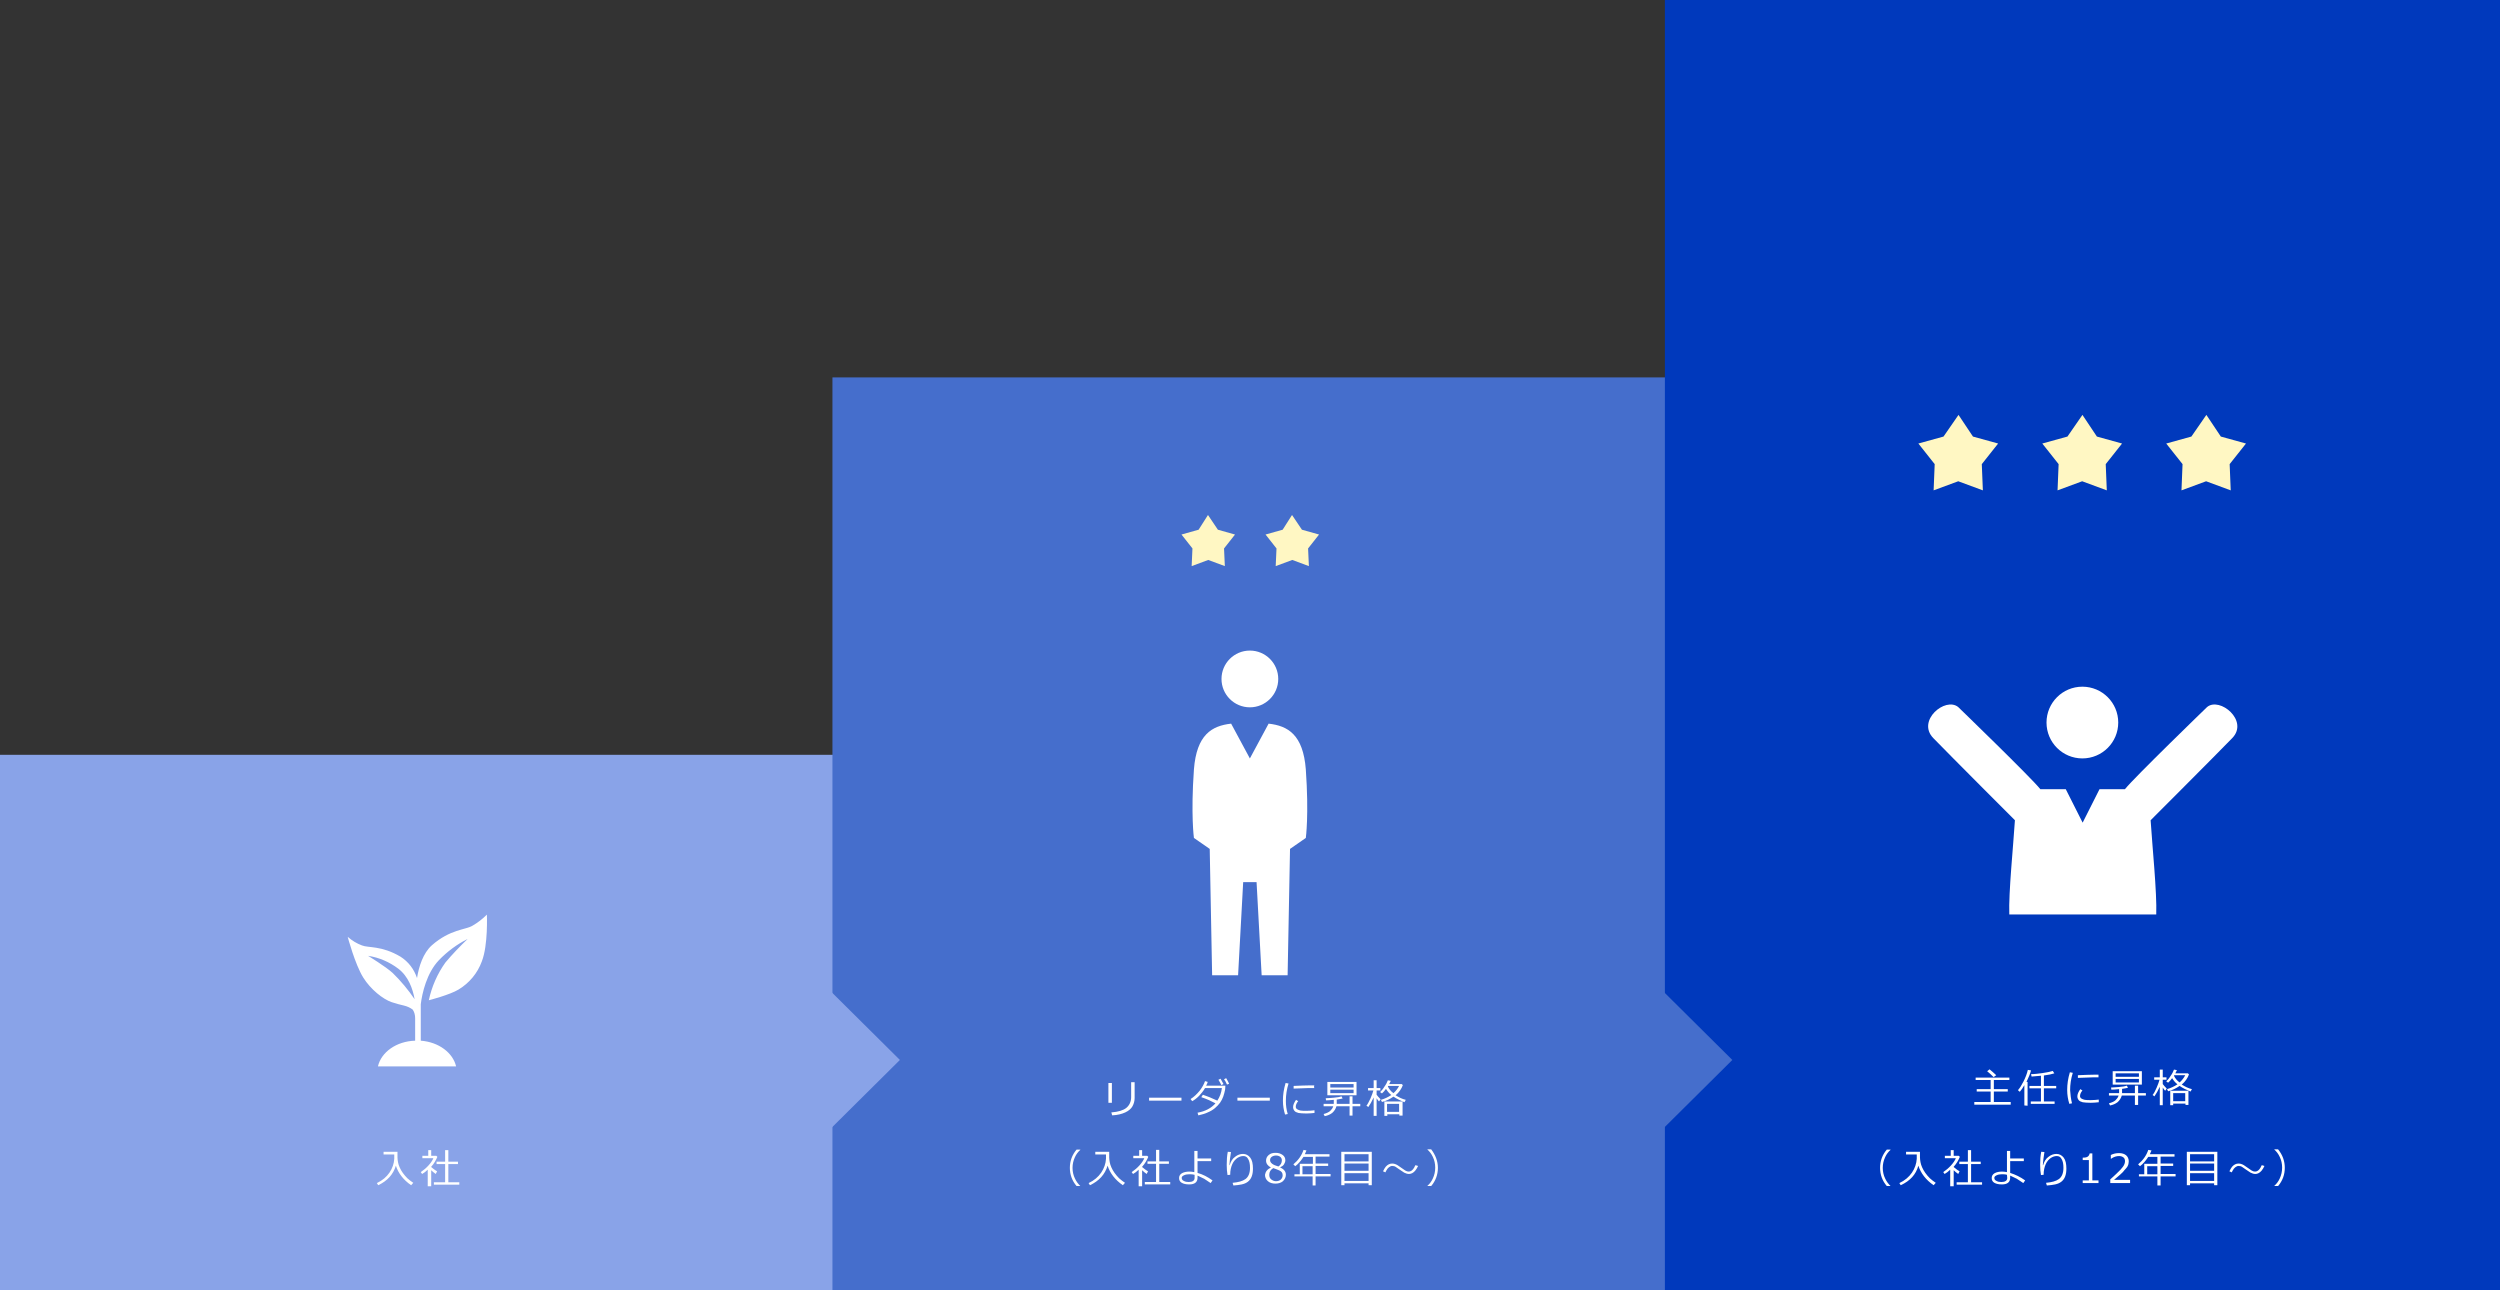 <?xml version="1.0" encoding="utf-8"?>
<!-- Generator: Adobe Illustrator 28.1.0, SVG Export Plug-In . SVG Version: 6.00 Build 0)  -->
<svg version="1.1" id="レイヤー_1" xmlns="http://www.w3.org/2000/svg" xmlns:xlink="http://www.w3.org/1999/xlink" x="0px"
	 y="0px" viewBox="0 0 934 482" style="enable-background:new 0 0 934 482;" xml:space="preserve">
<rect x="0" y="0" width="934" height="482" fill="#333333" stroke="none"/>
<style type="text/css">
	.st0{fill:#89A3E8;}
	.st1{fill:#456ECC;}
	.st2{fill:#0039BC;}
	.st3{enable-background:new    ;}
	.st4{fill:#FFFFFF;}
	.st5{fill:#FFF7C3;}
</style>
<rect id="長方形_1747" y="282" class="st0" width="312" height="200"/>
<rect id="長方形_1745" x="311" y="141" class="st1" width="312" height="341"/>
<rect id="長方形_1746" x="622" y="0" class="st2" width="312" height="482"/>
<g class="st3">
	<path class="st4" d="M141.3,442.8l-0.5-0.8c2.1-1,3.6-2.3,4.7-3.9c1.1-1.6,1.7-3.4,1.8-5.2c0-0.1,0-0.1,0-0.2v-1.4h-4v-1h5.2
		c0,1.3,0,2,0,2.1c0,0.6,0.1,1.2,0.2,1.8c0.1,0.6,0.3,1.2,0.6,1.9s0.7,1.4,1.2,2.1s1.1,1.4,1.7,2c0.7,0.6,1.4,1.2,2.2,1.7l-0.8,0.9
		c-2.9-2-4.8-4.5-5.7-7.3C146.9,438.8,144.7,441.2,141.3,442.8z"/>
	<path class="st4" d="M159.8,443v-6c-0.7,0.7-1.4,1.2-2.1,1.6l-0.5-0.7c1-0.7,2-1.5,2.9-2.5s1.5-1.9,1.8-2.7h-4.1v-0.9h2.2v-2.1h1.1
		v2.1h1.9l0.4,0.4c-0.5,1.2-1.2,2.5-2.3,3.7v0.1c0.6,0.5,1.3,1.1,2.2,1.6l-0.5,1c-0.6-0.4-1.2-0.9-1.7-1.4v6h-1.3V443z M162.1,442.6
		v-0.9h4.2v-6.8h-3.2V434h3.2v-4.3h1.2v4.3h3.6v0.9h-3.6v6.8h4.1v0.9H162.1z"/>
</g>
<g class="st3">
	<path class="st4" d="M737.6,412.7v-1h6.1v-3.9h-5.2v-0.9h5.2v-3.4h-5.6v-0.9h12.6v0.9h-5.8v3.4h5.2v0.9h-5.2v3.9h6.3v1H737.6z
		 M744.8,402.4c-0.5-0.5-1.3-1.3-2.4-2.2l0.9-0.7c0.8,0.6,1.6,1.4,2.5,2.2L744.8,402.4z"/>
	<path class="st4" d="M756.3,413v-7.6c-0.5,0.9-1.1,1.8-1.7,2.5l-0.7-0.6c0.7-0.8,1.4-1.9,2.1-3.3c0.7-1.4,1.3-2.9,1.6-4.3l1.2,0.2
		c-0.3,1.2-0.9,2.6-1.7,4.3h0.4v8.9L756.3,413L756.3,413z M758.7,412.4v-0.9h3.8v-4.9h-4.3v-0.9h4.3v-3.8c-1.3,0.1-2.5,0.2-3.5,0.3
		l-0.2-0.9c1.3,0,2.8-0.2,4.3-0.4s2.8-0.5,3.8-0.8l0.6,0.9c-0.9,0.3-2.2,0.6-3.9,0.8v3.9h4.6v0.9h-4.6v4.9h4v0.9H758.7z"/>
	<path class="st4" d="M774.1,412.2l-1,0.2c-0.5-1.6-0.8-3.3-0.8-5.2c0-2.1,0.3-4.3,1-6.6l1.1,0.2c-0.7,2.2-1,4.4-1,6.5
		C773.5,409,773.7,410.6,774.1,412.2z M784.1,411.8c-1,0.1-2,0.2-3,0.2c-1.4,0-2.4-0.1-3-0.2c-0.7-0.2-1.2-0.4-1.5-0.8
		c-0.3-0.4-0.5-0.8-0.5-1.4c0-0.8,0.4-1.7,1.1-2.7l0.8,0.5c-0.6,0.7-0.9,1.4-0.9,2.1c0,0.4,0.2,0.7,0.5,0.9s0.8,0.4,1.3,0.5
		s1.3,0.1,2.3,0.1s2-0.1,2.9-0.2L784.1,411.8L784.1,411.8z M784,402.5c-0.8,0-1.5,0-2.2,0c-1,0-2.8,0.1-5.5,0.2c0-0.2,0-0.5,0-1
		c2.5-0.1,4.6-0.2,6.1-0.2c0.8,0,1.3,0,1.6,0v0.1C784,401.8,784,402.1,784,402.5z"/>
	<path class="st4" d="M788.3,413l-0.4-0.8c1.1-0.3,2-0.7,2.5-1.2s0.9-1,1.1-1.7h-3.6v-0.9h3.8v-0.1c0-0.2,0-0.7,0-1.4
		c-1.1,0.1-2.1,0.2-2.9,0.2l-0.1-0.8c0.6,0,1.6-0.1,3-0.2c1.4-0.1,2.4-0.3,2.9-0.5l0.4,0.8c-0.5,0.1-1.3,0.3-2.2,0.4v1.4
		c0,0.1,0,0.2,0,0.2h4.8v-2.8h1.2v2.8h2.9v0.9h-2.9v3.5h-1.2v-3.5h-4.9c-0.3,1-0.8,1.8-1.6,2.5C790.3,412.4,789.4,412.8,788.3,413z
		 M789.3,405.2v-5h10.9v5H789.3z M790.4,402.3h8.7V401h-8.7V402.3z M799.1,403.1h-8.7v1.3h8.7V403.1z"/>
	<path class="st4" d="M806.7,406.4c-0.5,1.1-1.1,2.2-1.8,3.2l-0.7-0.5c0.5-0.6,1-1.5,1.5-2.7s0.9-2.2,1.1-3h-2v-0.9h2.1v-2.9h1.1
		v2.9h1.4v0.9H808v1.6c0.3,0.4,0.8,1,1.5,1.7l-0.6,0.8c-0.3-0.3-0.6-0.7-0.9-1.2v6.6h-1.1V406L806.7,406.4z M814.3,405.7
		c-1.3,0.9-2.7,1.6-4.3,2l-0.4-0.8c1.4-0.4,2.7-1,3.9-1.8c-0.9-0.7-1.5-1.5-2-2.3c-0.5,0.7-1,1.3-1.5,1.7l-0.7-0.5
		c0.5-0.5,1.1-1.1,1.6-2c0.6-0.8,1-1.6,1.3-2.4l1.1,0.2c-0.2,0.4-0.4,0.8-0.6,1.2h4.7l0.4,0.4c-0.5,1.4-1.4,2.7-2.7,3.8
		c1.3,0.8,2.5,1.4,3.8,1.7l-0.5,0.9C816.9,407.2,815.6,406.6,814.3,405.7z M816.4,412.3h-4.5v0.6h-1.1v-5.4h6.8v5.3h-1.1v-0.5H816.4
		z M811.9,411.4h4.5v-3h-4.5V411.4z M814.3,404.4c0.9-0.8,1.6-1.7,2.1-2.7h-4.1l-0.1,0.2C812.6,402.8,813.3,403.7,814.3,404.4z"/>
</g>
<g class="st3">
	<path class="st4" d="M706.3,443.1h-1.4c-1.7-2-2.5-4.3-2.5-6.8s0.8-4.8,2.5-6.8h1.4v0.1c-0.8,0.7-1.5,1.6-2,2.7
		c-0.6,1.3-0.9,2.6-0.9,4s0.3,2.8,0.9,4C704.8,441.4,705.5,442.3,706.3,443.1L706.3,443.1z"/>
	<path class="st4" d="M710.1,442.8l-0.5-0.8c2.1-1,3.6-2.3,4.7-3.9c1.1-1.6,1.7-3.4,1.8-5.2c0-0.1,0-0.1,0-0.2v-1.4h-4v-1h5.2
		c0,1.3,0,2,0,2.1c0,0.6,0.1,1.2,0.2,1.8s0.3,1.2,0.6,1.9c0.3,0.7,0.7,1.4,1.2,2.1s1.1,1.4,1.7,2c0.7,0.6,1.4,1.2,2.2,1.7l-0.8,0.9
		c-2.9-2-4.8-4.5-5.7-7.3C715.8,438.8,713.6,441.2,710.1,442.8z"/>
	<path class="st4" d="M728.6,443v-6c-0.7,0.7-1.4,1.2-2.1,1.6l-0.5-0.7c1-0.7,2-1.5,2.9-2.5s1.5-1.9,1.8-2.7h-4.1v-0.9h2.2v-2.1h1.1
		v2.1h1.9l0.4,0.4c-0.5,1.2-1.2,2.5-2.3,3.7v0.1c0.6,0.5,1.3,1.1,2.2,1.6l-0.5,1c-0.6-0.4-1.2-0.9-1.7-1.4v6h-1.3V443z M731,442.6
		v-0.9h4.2v-6.8H732V434h3.2v-4.3h1.2v4.3h3.6v0.9h-3.6v6.8h4.1v0.9H731z"/>
	<path class="st4" d="M756.6,441l-0.7,1c-0.7-0.5-1.5-1-2.4-1.6c-1-0.5-1.8-0.9-2.5-1.2v0.8c0,1.7-1.1,2.5-3.1,2.5
		c-1.2,0-2.1-0.2-2.8-0.6c-0.7-0.4-1-1-1-1.8s0.4-1.4,1.1-1.8c0.7-0.4,1.7-0.6,2.8-0.6c0.6,0,1.2,0.1,1.8,0.2V430h1.2v2.8h5.1v1H751
		v4.4C752.9,438.8,754.8,439.7,756.6,441z M749.8,438.9c-0.7-0.2-1.3-0.2-1.9-0.2c-0.7,0-1.4,0.1-2,0.4c-0.6,0.3-0.9,0.6-0.8,1.1
		c0,0.4,0.3,0.8,0.8,1c0.5,0.3,1.1,0.4,1.8,0.4c1.4,0,2.2-0.5,2.2-1.5L749.8,438.9L749.8,438.9z"/>
	<path class="st4" d="M764.7,442.9l-0.3-1c2.1-0.2,3.7-0.6,4.8-1.4s1.7-2.2,1.7-4.2c0-1.4-0.2-2.5-0.7-3.3c-0.4-0.8-1-1.1-1.8-1.1
		c-0.7,0-1.4,0.2-2.2,0.7c-0.7,0.5-1.4,1.2-1.9,2.3s-0.8,2.4-0.8,4l-1,0.1c-0.2-1.1-0.3-2.4-0.3-3.8c0-1.8,0.1-3.4,0.4-4.9l1.2,0.1
		c-0.3,1.8-0.5,3.4-0.6,4.9h0.1c0.4-1.3,1-2.4,2-3.1c1-0.8,2-1.1,3-1.1c1.1,0,2,0.5,2.7,1.4s1,2.3,1,4.1c0,2.3-0.6,3.9-1.9,4.9
		S767.1,442.7,764.7,442.9z"/>
	<path class="st4" d="M784,442h-5.9v-1h2.3v-7.6h-2.3v-0.9c0.9,0,1.5-0.1,1.9-0.4c0.4-0.3,0.6-0.7,0.7-1.2h1V441h2.3V442z"/>
	<path class="st4" d="M795.8,442h-7.4v-1.4c0.8-0.7,1.7-1.5,2.6-2.4c1-0.9,1.7-1.7,2.2-2.4s0.7-1.4,0.7-2s-0.2-1.1-0.6-1.4
		c-0.4-0.3-0.9-0.5-1.6-0.5c-1,0-2,0.3-3,1h-0.1v-1.4c1-0.5,2-0.7,3.1-0.7s2,0.3,2.6,0.8s1,1.3,1,2.2c0,0.5-0.1,1-0.2,1.4
		c-0.2,0.5-0.4,0.9-0.8,1.3s-0.8,0.9-1.2,1.4c-0.5,0.5-1.6,1.5-3.3,2.9h6L795.8,442L795.8,442z"/>
	<path class="st4" d="M799.1,439.6v-0.9h2v-3.9h4.9v-2.6h-3.4c-1,1.5-2,2.7-3.1,3.5l-0.7-0.7c1.8-1.5,3.1-3.3,3.8-5.4l1.2,0.2
		c-0.2,0.5-0.4,1-0.6,1.4h9.2v0.9h-5.2v2.6h4.7v0.9h-4.7v3h5.6v0.9h-5.6v3.4H806v-3.4h-6.9V439.6z M802.2,438.7h3.8v-3h-3.8V438.7z"
		/>
	<path class="st4" d="M827.2,442.1h-9v0.7H817v-12.5h11.4v12.5h-1.2L827.2,442.1L827.2,442.1z M827.2,433.9v-2.7h-9v2.7H827.2z
		 M818.2,437.4h9v-2.7h-9V437.4z M818.2,441.2h9v-2.9h-9V441.2z"/>
	<path class="st4" d="M846,435.6c-0.3,0.7-0.7,1.3-1.1,1.8c-0.7,0.8-1.5,1.2-2.3,1.2c-0.6,0-1.2-0.2-1.8-0.5
		c-0.3-0.2-0.9-0.6-1.8-1.2c-0.7-0.5-1.2-0.8-1.3-0.9c-0.4-0.3-0.9-0.4-1.4-0.4c-0.4,0-0.8,0.2-1.2,0.5c-0.4,0.3-0.7,0.7-0.9,1.1
		c-0.2,0.3-0.3,0.6-0.4,0.8l-0.9-0.4c0.3-0.7,0.7-1.3,1-1.7c0.7-0.8,1.5-1.2,2.4-1.2c0.7,0,1.3,0.2,2,0.6c0.5,0.4,1.1,0.7,1.6,1.1
		c0.7,0.5,1.2,0.8,1.3,0.9c0.5,0.3,0.9,0.4,1.3,0.4c0.8,0,1.5-0.5,2.1-1.6c0.1-0.2,0.2-0.5,0.4-0.8L846,435.6z"/>
	<path class="st4" d="M853.6,436.3c0,2.5-0.8,4.8-2.5,6.8h-1.4V443c0.8-0.7,1.5-1.6,2-2.7c0.6-1.3,0.9-2.6,0.9-4.1
		c0-1.4-0.3-2.8-0.9-4c-0.5-1.1-1.2-2-2-2.7v-0.1h1.4C852.8,431.5,853.6,433.8,853.6,436.3z"/>
</g>
<path id="多角形_75" class="st0" d="M336.2,396L310,422v-52L336.2,396z"/>
<path id="多角形_74" class="st1" d="M647.2,396L621,422v-52L647.2,396z"/>
<g id="グループ_10623" transform="translate(-1496.025 2115.645)">
	<path id="パス_4167" class="st4" d="M2260.6-1845.7c0,7.4,6,13.4,13.4,13.4s13.4-6,13.4-13.4s-6-13.4-13.4-13.4
		S2260.6-1853.1,2260.6-1845.7L2260.6-1845.7z"/>
	<path id="パス_4168" class="st4" d="M2320.6-1851.5c0,0-27.4,26.5-30.7,30.7h-9.5l-6.3,12.5l-6.3-12.5h-9.5
		c-3.3-4.2-30.7-30.7-30.7-30.7c-4.8-3.9-15.6,5.1-9.3,11.6s30.5,30.7,30.5,30.7c-0.6,9.5-2.4,27.1-2.1,35.2h54.9
		c0.3-8.1-1.5-25.7-2.1-35.2c0,0,24.2-24.2,30.5-30.7S2325.3-1855.4,2320.6-1851.5z"/>
</g>
<g id="グループ_10624" transform="translate(-931.247 2168.355)">
	<circle id="楕円形_45" class="st4" cx="1398.2" cy="-1914.7" r="10.6"/>
	<path id="パス_4169" class="st4" d="M1405.2-1898l-7,13l-7-13c-7.2,0.8-12.9,4.1-13.9,17.1c-1.2,17,0,25.6,0,25.6l5.9,4.1
		l0.9,47.2h9.7l1.9-34.8h5l1.9,34.8h9.7l0.9-47.2l5.9-4.1c0,0,1.2-8.6,0-25.6C1418.1-1893.9,1412.4-1897.2,1405.2-1898z"/>
</g>
<path id="パス_105423" class="st4" d="M181.9,341.7c-1.6,1.6-3.4,3-5.3,4.1c-2.5,1.6-8.4,1.3-15.3,7.4c-3.2,2.9-4.8,7.8-5.5,12.2
	c-1.1-3.3-3.2-6.1-6.2-8c-7.1-4.2-12-3.2-14.4-4.2c-1.9-0.7-3.7-1.8-5.3-3.2c0,0,2.7,10.2,5.8,15.2c2.8,4.5,7.4,8.1,10.6,9.2
	c1.6,0.5,3.2,1,4.7,1.3l0,0c1.2,0.3,2.3,0.8,3.2,1.5c0.6,0.9,0.9,2,0.9,3.2v8.4c-7,0.2-12.7,4.3-13.9,9.6h29.2
	c-1.2-5.1-6.5-9.1-13.2-9.6v-13.6c0.5-4.1,2.2-11.7,6.8-16.5c3.1-3.2,6.7-5.9,10.7-7.9c-2.9,2.8-5.7,5.7-8.3,8.8
	c-3,4.2-5.1,9-6.2,14.1c0,0,7.8-2,11.1-4c4-2.4,7.1-6.1,8.7-10.5C182.4,353.1,181.9,341.7,181.9,341.7z M146.7,363.5
	c-2.6-2.4-9.2-6.4-9.2-6.4c4.1,0.6,8,2.3,11.3,4.8c3.8,2.9,5.4,7.5,6.1,11.4C152.5,369.8,149.8,366.5,146.7,363.5z"/>
<path id="パス_105418" class="st5" d="M451.3,192.4l3.7,5.5l6.4,1.8l-4.1,5.2l0.3,6.6l-6.2-2.3l-6.2,2.3l0.3-6.6l-4.1-5.2l6.4-1.8
	L451.3,192.4z"/>
<path id="パス_105419" class="st5" d="M731.7,155l5.4,8.1l9.4,2.6l-6.1,7.7l0.4,9.8l-9.2-3.4l-9.2,3.4l0.4-9.8l-6.1-7.7l9.4-2.6
	L731.7,155z"/>
<path id="パス_105420" class="st5" d="M482.7,192.4l3.7,5.5l6.4,1.8l-4.1,5.2l0.3,6.6l-6.2-2.3l-6.2,2.3l0.3-6.6l-4.1-5.2l6.4-1.8
	L482.7,192.4z"/>
<path id="パス_105421" class="st5" d="M778,155l5.4,8.1l9.4,2.6l-6.1,7.7l0.4,9.8l-9.2-3.4l-9.2,3.4l0.4-9.8l-6.1-7.7l9.4-2.6
	L778,155z"/>
<path id="パス_105422" class="st5" d="M824.3,155l5.4,8.1l9.4,2.6l-6.1,7.7l0.4,9.8l-9.2-3.4l-9.2,3.4l0.4-9.8l-6.1-7.7l9.4-2.6
	L824.3,155z"/>
<g>
	<path class="st4" d="M415.4,412h-1.3v-7.4h1.3V412z M423.9,410.2c0,1.1-0.3,2.2-0.8,3.1c-0.5,0.9-1.4,1.7-2.7,2.3
		c-1.3,0.6-2.9,1-4.9,1.1l-0.3-1.1c2.6-0.2,4.5-0.8,5.6-1.7s1.8-2.3,1.8-4v-5.6h1.3V410.2z"/>
	<path class="st4" d="M441.4,411.2h-12.1v-1.1h12.1V411.2z"/>
	<path class="st4" d="M451.2,404.2c-0.1,0.5-0.3,0.9-0.6,1.4h7.2c0,0.7-0.1,1.2-0.1,1.5c-0.2,0.9-0.4,1.8-0.7,2.6
		c-0.3,0.8-0.7,1.6-1.2,2.3c-0.5,0.7-1.2,1.4-1.9,2s-1.7,1.2-2.7,1.6c-1,0.5-2.2,0.8-3.5,1.1l-0.3-1c2.9-0.5,5.1-1.7,6.7-3.5
		c-1.5-0.8-3.2-1.6-5.3-2.3l0.6-0.9c1.5,0.5,3.3,1.2,5.4,2.2c0.9-1.4,1.5-2.9,1.7-4.7h-6.3c-0.6,1.1-1.4,2-2.2,2.9
		c-0.9,0.9-1.8,1.6-2.6,2l-0.6-0.8c1.3-0.8,2.4-1.9,3.4-3.1c0.9-1.2,1.6-2.4,2-3.6L451.2,404.2z M457.1,405l-0.8,0.4
		c-0.3-0.7-0.7-1.3-1.1-2l0.8-0.4C456.4,403.7,456.8,404.4,457.1,405z M459.2,404.9l-0.8,0.3c-0.3-0.8-0.7-1.4-1.1-2l0.8-0.4
		C458.5,403.5,458.9,404.2,459.2,404.9z"/>
	<path class="st4" d="M474.4,411.2h-12.1v-1.1h12.1V411.2z"/>
	<path class="st4" d="M481.1,416.2l-1,0.2c-0.5-1.6-0.8-3.3-0.8-5.2c0-2.1,0.3-4.3,1-6.6l1.1,0.2c-0.7,2.2-1,4.4-1,6.5
		C480.4,413,480.6,414.6,481.1,416.2z M491.1,415.8c-1,0.1-2,0.2-3,0.2c-1.4,0-2.4-0.1-3-0.2c-0.7-0.2-1.2-0.4-1.5-0.8
		c-0.3-0.4-0.5-0.8-0.5-1.4c0-0.8,0.4-1.7,1.1-2.7l0.8,0.5c-0.6,0.7-0.9,1.4-0.9,2.1c0,0.4,0.2,0.7,0.5,0.9c0.3,0.2,0.8,0.4,1.3,0.5
		c0.5,0.1,1.3,0.1,2.3,0.1c1,0,2-0.1,2.9-0.2V415.8z M491,406.5c-0.8,0-1.5,0-2.2,0c-1,0-2.8,0.1-5.5,0.2c0-0.2,0-0.5,0-1
		c2.5-0.1,4.6-0.2,6.1-0.2c0.8,0,1.3,0,1.6,0v0.1C490.9,405.8,490.9,406.1,491,406.5z"/>
	<path class="st4" d="M494.9,417l-0.4-0.8c1.1-0.3,2-0.7,2.5-1.2c0.5-0.5,0.9-1,1.1-1.7h-3.6v-0.9h3.8l0-0.1c0-0.2,0-0.7,0-1.4
		c-1.1,0.1-2.1,0.2-2.9,0.2l-0.1-0.8c0.6,0,1.6-0.1,3-0.2c1.4-0.1,2.4-0.3,2.9-0.5l0.4,0.8c-0.5,0.1-1.3,0.3-2.2,0.4v1.4
		c0,0.1,0,0.2,0,0.2h4.8v-2.8h1.1v2.8h2.9v0.9h-2.9v3.5h-1.1v-3.5h-4.9c-0.3,1-0.8,1.8-1.6,2.5C496.9,416.4,496,416.8,494.9,417z
		 M495.9,409.2v-5h10.9v5H495.9z M497,406.3h8.7v-1.3H497V406.3z M505.7,407.1H497v1.3h8.7V407.1z"/>
	<path class="st4" d="M513,410.4c-0.5,1.1-1.1,2.2-1.8,3.2l-0.7-0.5c0.5-0.6,0.9-1.5,1.5-2.7c0.5-1.2,0.9-2.2,1.1-3h-2v-0.9h2.1
		v-2.9h1.1v2.9h1.4v0.9h-1.4v1.6c0.3,0.4,0.8,1,1.5,1.7l-0.6,0.8c-0.3-0.3-0.6-0.7-0.9-1.2v6.6h-1.1v-6.9L513,410.4z M520.6,409.7
		c-1.3,0.9-2.7,1.6-4.3,2l-0.4-0.8c1.4-0.4,2.7-1,3.9-1.8c-0.9-0.7-1.5-1.5-2-2.3c-0.5,0.7-1,1.3-1.5,1.7l-0.7-0.5
		c0.5-0.5,1.1-1.1,1.6-2c0.6-0.8,1-1.6,1.3-2.4l1.1,0.2c-0.2,0.4-0.4,0.8-0.6,1.2h4.7l0.4,0.4c-0.5,1.4-1.4,2.7-2.7,3.8
		c1.3,0.8,2.5,1.4,3.8,1.7l-0.5,0.9C523.3,411.2,521.9,410.6,520.6,409.7z M522.8,416.3h-4.5v0.6h-1.1v-5.4h6.8v5.3h-1.2V416.3z
		 M518.2,415.4h4.5v-3h-4.5V415.4z M520.6,408.4c0.9-0.8,1.6-1.7,2.1-2.7h-4.1l-0.1,0.2C518.9,406.8,519.6,407.7,520.6,408.4z"/>
	<path class="st4" d="M403.6,443.1h-1.4c-1.7-2-2.5-4.3-2.5-6.8c0-2.5,0.8-4.8,2.5-6.8h1.4v0.1c-0.8,0.7-1.5,1.6-2,2.7
		c-0.6,1.3-0.9,2.6-0.9,4c0,1.4,0.3,2.8,0.9,4C402.1,441.4,402.8,442.3,403.6,443.1L403.6,443.1z"/>
	<path class="st4" d="M407.2,442.8l-0.5-0.8c2.1-1,3.6-2.3,4.7-3.9c1.1-1.6,1.7-3.4,1.8-5.2c0-0.1,0-0.1,0-0.2v-1.4h-4v-1h5.2
		c0,1.3,0,2,0,2.1c0,0.6,0.1,1.2,0.2,1.8c0.1,0.6,0.3,1.2,0.6,1.9c0.3,0.7,0.7,1.4,1.2,2.1s1.1,1.4,1.7,2c0.7,0.6,1.4,1.2,2.2,1.7
		l-0.8,0.9c-2.9-2-4.8-4.5-5.7-7.3C412.8,438.8,410.6,441.2,407.2,442.8z"/>
	<path class="st4" d="M425.4,443v-6c-0.7,0.7-1.4,1.2-2.1,1.6l-0.5-0.7c1-0.7,2-1.5,2.9-2.5s1.5-1.9,1.8-2.7h-4.1v-0.9h2.2v-2.1h1.1
		v2.1h1.9l0.4,0.4c-0.5,1.2-1.2,2.5-2.3,3.7v0.1c0.6,0.5,1.3,1.1,2.2,1.6l-0.5,1c-0.6-0.4-1.2-0.9-1.7-1.4v6H425.4z M427.7,442.5
		v-0.9h4.2v-6.8h-3.2v-0.9h3.2v-4.3h1.2v4.3h3.6v0.9h-3.6v6.8h4.1v0.9H427.7z"/>
	<path class="st4" d="M453,441l-0.7,1c-0.7-0.5-1.5-1-2.4-1.6c-1-0.5-1.8-0.9-2.5-1.2l0,0.8c0,1.7-1.1,2.5-3.1,2.5
		c-1.2,0-2.1-0.2-2.8-0.6c-0.7-0.4-1-1-1-1.8c0-0.8,0.4-1.4,1.1-1.8c0.7-0.4,1.7-0.6,2.8-0.6c0.6,0,1.2,0.1,1.8,0.2V430h1.2v2.8h5.1
		v1h-5.1v4.4C449.3,438.7,451.2,439.7,453,441z M446.2,438.9c-0.7-0.2-1.3-0.2-1.9-0.2c-0.7,0-1.4,0.1-2,0.4
		c-0.6,0.3-0.9,0.6-0.8,1.1c0,0.4,0.3,0.8,0.8,1c0.5,0.3,1.1,0.4,1.8,0.4c1.4,0,2.2-0.5,2.2-1.5V438.9z"/>
	<path class="st4" d="M460.8,442.9l-0.3-1c2.1-0.2,3.7-0.6,4.8-1.4s1.7-2.2,1.7-4.2c0-1.4-0.2-2.5-0.7-3.3c-0.4-0.8-1-1.1-1.8-1.1
		c-0.7,0-1.4,0.2-2.2,0.7c-0.7,0.5-1.4,1.2-1.9,2.3s-0.8,2.4-0.8,4l-1,0.1c-0.2-1.1-0.3-2.4-0.3-3.8c0-1.8,0.1-3.4,0.4-4.9l1.2,0.1
		c-0.3,1.8-0.5,3.4-0.6,4.9h0.1c0.4-1.3,1-2.4,2-3.1c1-0.8,2-1.1,3-1.1c1.1,0,2,0.5,2.7,1.4s1,2.3,1,4.1c0,2.3-0.6,3.9-1.9,4.9
		S463.2,442.7,460.8,442.9z"/>
	<path class="st4" d="M474.8,436.2L474.8,436.2c-1.2-0.7-1.8-1.5-1.8-2.6c0-0.8,0.3-1.5,1-2.1s1.5-0.8,2.6-0.8
		c1.1,0,1.9,0.3,2.6,0.8s1,1.2,1,2c0,0.5-0.2,1-0.5,1.5c-0.3,0.5-0.8,0.8-1.4,1.1v0.1c1.4,0.6,2.1,1.5,2.1,2.7
		c0,0.9-0.4,1.7-1.1,2.4c-0.7,0.6-1.7,0.9-2.8,0.9c-1.2,0-2.1-0.3-2.8-0.9c-0.7-0.6-1.1-1.4-1.1-2.4
		C472.8,437.7,473.5,436.8,474.8,436.2z M475.7,436.4c-1,0.6-1.5,1.4-1.5,2.5c0,0.7,0.2,1.3,0.7,1.7c0.5,0.4,1.1,0.7,1.8,0.7
		c0.7,0,1.3-0.2,1.8-0.6c0.4-0.4,0.7-0.9,0.7-1.6c0-0.5-0.1-0.8-0.3-1.1c-0.2-0.3-0.5-0.5-0.9-0.7
		C477.6,437.1,476.8,436.8,475.7,436.4z M478.9,433.5c0-0.5-0.2-1-0.6-1.3c-0.4-0.3-0.9-0.5-1.6-0.5c-0.6,0-1.2,0.2-1.6,0.5
		c-0.4,0.3-0.6,0.7-0.6,1.2c0,0.6,0.3,1,0.8,1.4c0.5,0.4,1.3,0.7,2.3,1C478.4,435.3,478.9,434.5,478.9,433.5z"/>
	<path class="st4" d="M483.6,439.6v-0.9h2v-3.9h4.9v-2.6H487c-1,1.5-2,2.7-3.1,3.5l-0.7-0.7c1.8-1.5,3.1-3.3,3.8-5.4l1.1,0.2
		c-0.2,0.5-0.4,1-0.6,1.4h9.2v0.9h-5.2v2.6h4.7v0.9h-4.7v3h5.6v0.9h-5.6v3.4h-1.1v-3.4H483.6z M486.6,438.7h3.8v-3h-3.8V438.7z"/>
	<path class="st4" d="M511.3,442.1h-9v0.7h-1.2v-12.5h11.4v12.5h-1.2V442.1z M511.3,433.9v-2.7h-9v2.7H511.3z M502.3,437.4h9v-2.7
		h-9V437.4z M502.3,441.2h9v-2.9h-9V441.2z"/>
	<path class="st4" d="M529.8,435.6c-0.3,0.7-0.7,1.3-1.1,1.8c-0.7,0.8-1.5,1.2-2.3,1.2c-0.6,0-1.2-0.2-1.8-0.5
		c-0.3-0.2-0.9-0.6-1.8-1.2c-0.7-0.5-1.2-0.8-1.3-0.9c-0.4-0.3-0.9-0.4-1.4-0.4c-0.4,0-0.8,0.2-1.2,0.5c-0.4,0.3-0.7,0.7-0.9,1.1
		c-0.2,0.3-0.3,0.6-0.4,0.8l-0.9-0.4c0.3-0.7,0.7-1.3,1-1.7c0.7-0.8,1.5-1.2,2.4-1.2c0.7,0,1.3,0.2,2,0.6c0.5,0.4,1.1,0.7,1.6,1.1
		c0.7,0.5,1.2,0.8,1.3,0.9c0.5,0.3,0.9,0.4,1.3,0.4c0.8,0,1.5-0.5,2.1-1.6c0.1-0.2,0.2-0.5,0.4-0.8L529.8,435.6z"/>
	<path class="st4" d="M537.2,436.3c0,2.5-0.8,4.8-2.5,6.8h-1.4V443c0.8-0.7,1.5-1.6,2-2.7c0.6-1.3,0.9-2.6,0.9-4.1
		c0-1.4-0.3-2.8-0.9-4c-0.5-1.1-1.2-2-2-2.7v-0.1h1.4C536.3,431.5,537.2,433.8,537.2,436.3z"/>
</g>
</svg>
